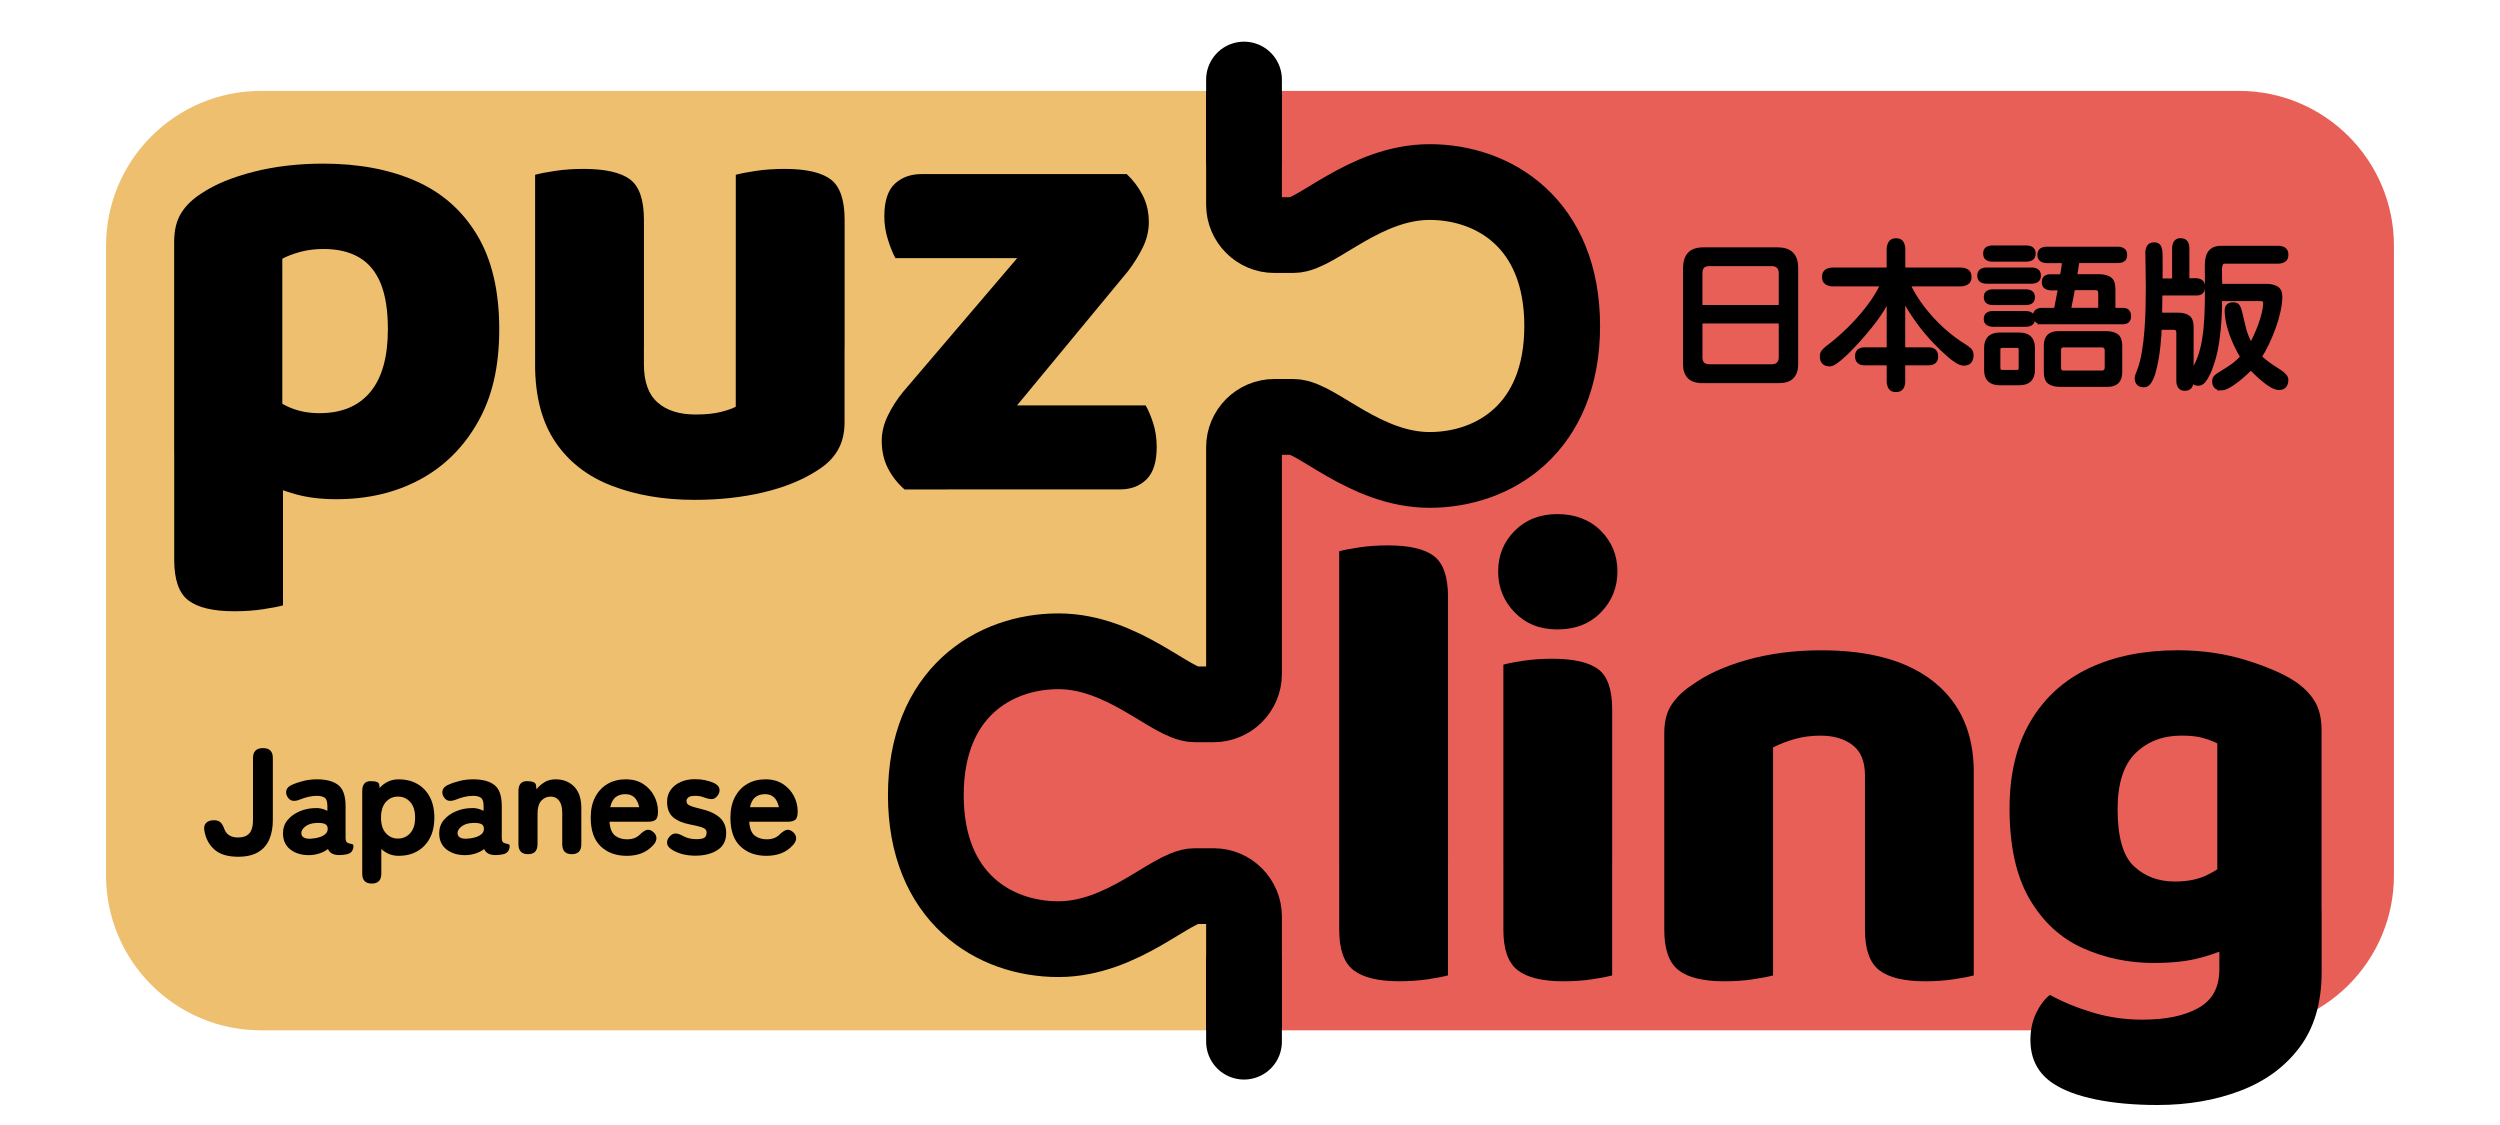 <?xml version="1.0" encoding="UTF-8"?><svg id="a" xmlns="http://www.w3.org/2000/svg" viewBox="0 0 660 297"><defs><style>.c{stroke-linecap:round;}.c,.d,.e{stroke:#000;stroke-miterlimit:10;}.c,.e{fill:none;stroke-width:20px;}.d{stroke-width:1.2px;}.f{fill:#edbf6e;}.g{fill:#e85f58;}</style></defs><path class="f" d="m68.88,24h259.12l2,38,49-12.94,29,17,4,34.53-30.37,22.2-53.63-13.72v74.51l-63-12.52-17,20,2,43,24,12,54-5.06v31H68.88c-22.58,0-40.88-18.3-40.88-40.88V64.88c0-22.58,18.3-40.88,40.88-40.88Z"/><path class="g" d="m329,24l1,40,59.42-13,25,44.92-35,33.08-42.42-18-18.56,77.76-58.02-11.76-15.94,42.82,15.21,27.32,57.73-13.14,10.58,38h263.12c22.58,0,40.88-18.3,40.88-40.88V64.88c0-22.58-18.3-40.88-40.88-40.88h-262.12Z"/><g><line class="c" x1="328.42" y1="275" x2="328.42" y2="254.02"/><line class="c" x1="328.42" y1="21" x2="328.42" y2="41.98"/><path class="e" d="m328.42,24.12v29.94c0,4.4,3.6,8,8,8h5c6,0,19-14,36-14s35,10.99,35,38-18,38-35,38-30-14-36-14h-5c-4.4,0-8,3.61-8,8.01v59.87c0,4.4-3.6,8-8,8h-5c-6,0-19-14-36-14s-35,10.99-35,38,18,38,35,38,30-14,36-14h5c4.4,0,8,3.61,8,8.01v29.94"/></g><g><path d="m88.81,131.79c-4.13,0-7.8-.46-11.01-1.38-3.21-.92-6.19-2.06-8.94-3.44v-23.91c1.95,1.49,4.21,2.87,6.79,4.13,2.58,1.26,5.47,1.89,8.69,1.89,5.85,0,10.32-1.86,13.42-5.59,3.1-3.73,4.64-9.26,4.64-16.6,0-4.93-.63-8.94-1.89-12.04-1.26-3.1-3.16-5.39-5.68-6.88-2.52-1.49-5.68-2.24-9.46-2.24-2.18,0-4.21.26-6.11.77-1.89.52-3.47,1.12-4.73,1.81v51.43h-28.55v-55.9c0-3.1.63-5.65,1.89-7.65,1.26-2,3.1-3.75,5.5-5.25,3.44-2.29,7.97-4.16,13.59-5.59,5.62-1.43,11.75-2.15,18.4-2.15,9.29,0,17.4,1.52,24.34,4.56,6.94,3.04,12.35,7.8,16.25,14.28,3.9,6.48,5.85,14.77,5.85,24.85s-1.89,17.95-5.68,24.6c-3.78,6.65-8.89,11.7-15.31,15.14-6.42,3.44-13.76,5.16-22.02,5.16Zm-27,29.58c-5.5,0-9.52-.95-12.04-2.84-2.52-1.89-3.78-5.48-3.78-10.75v-34.92h28.72v46.96c-1.26.34-3.04.69-5.33,1.03-2.29.34-4.82.52-7.57.52Z"/><path d="m169.99,92.06h-28.72v-45.92c1.26-.34,3.04-.69,5.33-1.03,2.29-.34,4.76-.52,7.4-.52,5.73,0,9.83.92,12.3,2.75,2.46,1.84,3.7,5.39,3.7,10.66v34.06Zm-28.72,4.13v-11.52h28.72v11.52c0,4.59,1.2,7.94,3.61,10.06,2.41,2.12,5.73,3.18,9.98,3.18,2.75,0,5.01-.23,6.79-.69,1.78-.46,3.07-.92,3.87-1.38v-22.7h28.72v26.83c0,2.87-.6,5.33-1.81,7.4-1.2,2.06-3.01,3.84-5.42,5.33-3.9,2.52-8.63,4.44-14.19,5.76-5.56,1.32-11.61,1.98-18.15,1.98-8.14,0-15.42-1.23-21.84-3.7-6.42-2.46-11.41-6.33-14.96-11.61-3.56-5.27-5.33-12.1-5.33-20.47Zm81.7-4.13h-28.72v-45.92c1.26-.34,3.04-.69,5.33-1.03,2.29-.34,4.82-.52,7.57-.52,5.62,0,9.66.92,12.13,2.75,2.46,1.84,3.7,5.39,3.7,10.66v34.06Z"/><path d="m250.15,129.21h-11.35c-1.84-1.6-3.3-3.47-4.39-5.59-1.09-2.12-1.63-4.56-1.63-7.31,0-2.18.54-4.39,1.63-6.62,1.09-2.24,2.44-4.33,4.04-6.28l49.02-57.45h9.98c1.72,1.61,3.12,3.47,4.21,5.59,1.09,2.12,1.63,4.5,1.63,7.14,0,2.29-.55,4.53-1.63,6.71-1.09,2.18-2.38,4.24-3.87,6.19l-47.64,57.62Zm41.28-83.25v22.19h-55.04c-.69-1.26-1.35-2.89-1.98-4.9-.63-2-.95-4.04-.95-6.11,0-4.01.92-6.88,2.75-8.6,1.83-1.72,4.18-2.58,7.05-2.58h48.16Zm-44.03,83.25v-22.19h55.04c.69,1.15,1.35,2.7,1.98,4.64.63,1.95.95,4.07.95,6.36,0,3.9-.89,6.74-2.67,8.51s-4.1,2.67-6.97,2.67h-48.33Z"/></g><g><path d="m382.27,227.4l-28.72-.17v-81.7c1.26-.34,3.04-.69,5.33-1.03,2.29-.34,4.82-.52,7.57-.52,5.62,0,9.66.95,12.13,2.84,2.46,1.89,3.7,5.48,3.7,10.75v69.83Zm-28.72-15.14h28.72v45.24c-1.26.34-3.04.69-5.33,1.03-2.29.34-4.82.52-7.57.52-5.5,0-9.52-.98-12.04-2.92-2.52-1.95-3.78-5.5-3.78-10.66v-33.2Z"/><path d="m395.51,150.86c0-4.24,1.46-7.83,4.39-10.75,2.92-2.92,6.68-4.39,11.27-4.39s8.51,1.46,11.44,4.39c2.92,2.92,4.39,6.51,4.39,10.75s-1.46,7.85-4.39,10.84c-2.92,2.98-6.74,4.47-11.44,4.47s-8.34-1.49-11.27-4.47c-2.92-2.98-4.39-6.59-4.39-10.84Zm30.1,76.37h-28.72v-51.77c1.26-.34,3.04-.69,5.33-1.03,2.29-.34,4.82-.52,7.57-.52,5.62,0,9.66.92,12.13,2.75,2.46,1.84,3.7,5.39,3.7,10.66v39.9Zm-28.72-14.96h28.72v45.24c-1.26.34-3.04.69-5.33,1.03-2.3.34-4.82.52-7.57.52-5.5,0-9.52-.98-12.04-2.92-2.52-1.95-3.78-5.5-3.78-10.66v-33.2Z"/><path d="m521.07,203.84v16h-28.72v-15.14c0-3.67-1.09-6.33-3.27-8-2.18-1.66-4.99-2.49-8.43-2.49-2.41,0-4.64.29-6.71.86-2.06.58-4.02,1.32-5.85,2.24v22.53h-28.72v-26.32c0-3.1.66-5.62,1.98-7.57,1.32-1.95,3.12-3.67,5.42-5.16,3.78-2.75,8.66-4.96,14.62-6.62,5.96-1.66,12.44-2.49,19.44-2.49,12.96,0,22.9,2.81,29.84,8.43,6.94,5.62,10.41,13.53,10.41,23.74Zm-81.7,8.43h28.72v45.24c-1.26.34-3.04.69-5.33,1.03-2.29.34-4.82.52-7.57.52-5.5,0-9.52-.98-12.04-2.92-2.52-1.95-3.78-5.5-3.78-10.66v-33.2Zm52.98,0h28.72v45.24c-1.26.34-3.04.69-5.33,1.03-2.3.34-4.82.52-7.57.52-5.5,0-9.52-.98-12.04-2.92-2.52-1.95-3.78-5.5-3.78-10.66v-33.2Z"/><path d="m568.71,254.23c-6.77,0-13.07-1.32-18.92-3.96-5.85-2.64-10.52-6.97-14.02-12.99-3.5-6.02-5.25-13.96-5.25-23.82,0-9.06,1.83-16.71,5.5-22.96,3.67-6.25,8.83-10.95,15.48-14.1,6.65-3.15,14.45-4.73,23.39-4.73,6.42,0,12.41.86,17.97,2.58,5.56,1.72,9.83,3.56,12.81,5.5,2.29,1.49,4.07,3.24,5.33,5.25,1.26,2.01,1.89,4.56,1.89,7.65v54.18h-27.52v-50.57c-1.15-.57-2.44-1.06-3.87-1.46-1.44-.4-3.3-.6-5.59-.6-4.93,0-8.97,1.55-12.13,4.64-3.16,3.1-4.73,8.03-4.73,14.79,0,7.34,1.43,12.36,4.3,15.05,2.87,2.7,6.48,4.04,10.84,4.04,3.44,0,6.33-.6,8.69-1.81,2.35-1.2,4.44-2.55,6.28-4.04l.86,22.53c-2.64,1.38-5.65,2.52-9.03,3.44-3.38.92-7.48,1.38-12.3,1.38Zm17.2,1.72v-15.65h27v16.34c0,8.03-1.92,14.62-5.76,19.78-3.84,5.16-9.06,9-15.65,11.52-6.59,2.52-13.91,3.78-21.93,3.78-6.08,0-11.5-.49-16.25-1.46-4.76-.98-8.51-2.38-11.27-4.21-4.02-2.64-6.02-6.48-6.02-11.52,0-2.64.52-5.02,1.55-7.14,1.03-2.12,2.24-3.7,3.61-4.73,3.32,1.83,7.08,3.38,11.27,4.64,4.18,1.26,8.57,1.89,13.16,1.89,6.19,0,11.12-1.03,14.79-3.1,3.67-2.06,5.5-5.45,5.5-10.15Z"/></g><g id="b"><path d="m62.87,226.18c-2.72,0-4.79-.62-6.22-1.86-1.43-1.24-2.33-2.91-2.7-5.02-.16-.85-.01-1.53.44-2.02.45-.49,1.15-.74,2.08-.74.8,0,1.4.21,1.8.62.4.41.73,1.02,1,1.82.56,1.41,1.76,2.12,3.6,2.12,1.31,0,2.29-.36,2.94-1.08.65-.72.98-1.88.98-3.48v-16.4c0-1.76.88-2.64,2.64-2.64s2.6.88,2.6,2.64v16.4c0,1.89-.31,3.57-.92,5.02-.61,1.45-1.59,2.59-2.94,3.4-1.35.81-3.11,1.22-5.3,1.22Z"/><path d="m82.07,225.74c-2.11.11-3.86-.35-5.26-1.36-1.4-1.01-2.1-2.48-2.1-4.4,0-1.36.41-2.53,1.22-3.5s1.87-1.73,3.16-2.28c1.29-.55,2.63-.83,4.02-.86.61-.05,1.2,0,1.76.14.56.15,1.08.34,1.56.58v-1.28c0-1.12-.24-1.85-.72-2.18-.48-.33-1.16-.5-2.04-.5-.72,0-1.46.09-2.22.26-.76.17-1.5.41-2.22.7-.77.32-1.43.43-1.98.34-.55-.09-1.01-.45-1.38-1.06-.35-.61-.43-1.21-.24-1.78.19-.57.68-1.03,1.48-1.38.96-.43,1.99-.77,3.1-1.04,1.11-.27,2.26-.4,3.46-.4,2.48,0,4.36.51,5.64,1.52,1.28,1.01,1.92,2.85,1.92,5.52v8.4c0,.27.01.45.04.56.08.37.23.62.46.74.23.12.46.2.7.24.24.04.45.09.62.16.17.07.26.23.26.5,0,.51-.14.96-.42,1.36-.28.4-.74.67-1.38.8-.29.05-.6.1-.92.14s-.65.06-1,.06c-1.57,0-2.57-.53-3-1.6-1.23.93-2.73,1.47-4.52,1.6Zm-.12-4.32c1.41-.08,2.54-.35,3.38-.82.84-.47,1.23-1.11,1.18-1.94-.03-.61-.33-1.01-.9-1.2-.57-.19-1.27-.25-2.1-.2-1.23.05-2.2.37-2.92.94-.72.57-1.07,1.18-1.04,1.82.03.45.23.81.62,1.06.39.25.98.37,1.78.34Z"/><path d="m98.15,233.26c-1.68,0-2.52-.88-2.52-2.64v-21.76c0-1.76.73-2.64,2.2-2.64s2.2.29,2.28.88l.12.92c1.36-1.52,3.04-2.28,5.04-2.28,1.81,0,3.43.39,4.84,1.18,1.41.79,2.53,1.93,3.34,3.44.81,1.51,1.22,3.34,1.22,5.5s-.41,3.95-1.22,5.46c-.81,1.51-1.93,2.65-3.34,3.44-1.41.79-3.03,1.18-4.84,1.18s-3.27-.6-4.6-1.8v6.48c0,1.76-.84,2.64-2.52,2.64Zm6.92-11.88c1.28,0,2.35-.47,3.22-1.42.87-.95,1.3-2.31,1.3-4.1s-.43-3.19-1.3-4.14c-.87-.95-1.94-1.42-3.22-1.42s-2.35.47-3.2,1.42c-.85.95-1.28,2.33-1.28,4.14s.43,3.15,1.28,4.1c.85.95,1.92,1.42,3.2,1.42Z"/><path d="m123.31,225.74c-2.11.11-3.86-.35-5.26-1.36-1.4-1.01-2.1-2.48-2.1-4.4,0-1.36.41-2.53,1.22-3.5s1.87-1.73,3.16-2.28c1.29-.55,2.63-.83,4.02-.86.61-.05,1.2,0,1.76.14.56.15,1.08.34,1.56.58v-1.28c0-1.12-.24-1.85-.72-2.18-.48-.33-1.16-.5-2.04-.5-.72,0-1.46.09-2.22.26-.76.17-1.5.41-2.22.7-.77.32-1.43.43-1.98.34-.55-.09-1.01-.45-1.38-1.06-.35-.61-.43-1.21-.24-1.78.19-.57.68-1.03,1.48-1.38.96-.43,1.99-.77,3.1-1.04,1.11-.27,2.26-.4,3.46-.4,2.48,0,4.36.51,5.64,1.52,1.28,1.01,1.92,2.85,1.92,5.52v8.4c0,.27.01.45.04.56.08.37.23.62.46.74.23.12.46.2.7.24.24.04.45.09.62.16.17.07.26.23.26.5,0,.51-.14.96-.42,1.36-.28.4-.74.67-1.38.8-.29.05-.6.1-.92.14s-.65.06-1,.06c-1.57,0-2.57-.53-3-1.6-1.23.93-2.73,1.47-4.52,1.6Zm-.12-4.32c1.41-.08,2.54-.35,3.38-.82.84-.47,1.23-1.11,1.18-1.94-.03-.61-.33-1.01-.9-1.2-.57-.19-1.27-.25-2.1-.2-1.23.05-2.2.37-2.92.94-.72.57-1.07,1.18-1.04,1.82.03.45.23.81.62,1.06.39.25.98.37,1.78.34Z"/><path d="m139.39,225.5c-1.68,0-2.52-.88-2.52-2.64v-14c0-1.76.75-2.64,2.24-2.64s2.32.36,2.4,1.08l.12,1.08c.53-.69,1.22-1.31,2.06-1.84.84-.53,1.83-.8,2.98-.8,2,0,3.63.64,4.9,1.92,1.27,1.28,1.9,3.17,1.9,5.68v9.52c0,1.76-.84,2.64-2.52,2.64s-2.52-.88-2.52-2.64v-8.28c0-1.41-.27-2.48-.82-3.2-.55-.72-1.29-1.08-2.22-1.08-1.01,0-1.85.37-2.5,1.1-.65.73-.98,1.89-.98,3.46v8c0,1.76-.84,2.64-2.52,2.64Z"/><path d="m165.47,225.94c-2.83,0-5.12-.83-6.88-2.5-1.76-1.67-2.64-4.19-2.64-7.58,0-2.11.39-3.91,1.18-5.42.79-1.51,1.87-2.67,3.26-3.48s2.99-1.22,4.8-1.22,3.35.41,4.62,1.24c1.27.83,2.23,1.89,2.9,3.18.67,1.29,1,2.66,1,4.1,0,1.15-.23,1.88-.68,2.2-.45.32-1.11.48-1.96.48h-10.16c.13,1.79.62,3.01,1.46,3.66.84.65,1.9.98,3.18.98,1.41,0,2.53-.41,3.36-1.24.61-.61,1.18-1.01,1.7-1.2.52-.19,1.07-.07,1.66.36.61.43.95.97,1.02,1.62.07.65-.22,1.33-.86,2.02-.91.99-1.94,1.7-3.1,2.14-1.16.44-2.45.66-3.86.66Zm-4.36-12.84h7.64c-.48-2.29-1.69-3.44-3.64-3.44-1.07,0-1.93.27-2.6.8-.67.53-1.13,1.41-1.4,2.64Z"/><path d="m183.55,225.9c-1.12,0-2.21-.13-3.26-.38-1.05-.25-2.05-.67-2.98-1.26-.75-.48-1.15-1.03-1.2-1.66-.05-.63.17-1.22.68-1.78.51-.53,1.03-.79,1.58-.78.55.01,1.19.23,1.94.66,1.04.56,2.21.84,3.52.84,1.01,0,1.72-.13,2.12-.38.4-.25.6-.73.6-1.42,0-.29-.1-.55-.3-.78s-.61-.44-1.24-.64c-.63-.2-1.57-.42-2.82-.66-1.95-.37-3.45-1.01-4.5-1.92-1.05-.91-1.58-2.27-1.58-4.08,0-1.2.32-2.25.96-3.14.64-.89,1.51-1.59,2.62-2.08,1.11-.49,2.35-.74,3.74-.74,1.89,0,3.6.35,5.12,1.04.8.4,1.26.91,1.38,1.52.12.61-.05,1.21-.5,1.8-.45.59-.95.89-1.5.9-.55.01-1.21-.13-1.98-.42-.4-.16-.8-.27-1.2-.34s-.81-.1-1.24-.1c-.88,0-1.48.14-1.8.42-.32.28-.48.61-.48.98,0,.27.08.51.24.72.16.21.51.42,1.04.62.53.2,1.36.43,2.48.7,2.21.51,3.89,1.27,5.02,2.3,1.13,1.03,1.7,2.39,1.7,4.1,0,2-.77,3.49-2.3,4.48-1.53.99-3.49,1.48-5.86,1.48Z"/><path d="m202.35,225.94c-2.83,0-5.12-.83-6.88-2.5-1.76-1.67-2.64-4.19-2.64-7.58,0-2.11.39-3.91,1.18-5.42.79-1.51,1.87-2.67,3.26-3.48s2.99-1.22,4.8-1.22,3.35.41,4.62,1.24c1.27.83,2.23,1.89,2.9,3.18.67,1.29,1,2.66,1,4.1,0,1.15-.23,1.88-.68,2.2-.45.32-1.11.48-1.96.48h-10.16c.13,1.79.62,3.01,1.46,3.66.84.65,1.9.98,3.18.98,1.41,0,2.53-.41,3.36-1.24.61-.61,1.18-1.01,1.7-1.2.52-.19,1.07-.07,1.66.36.61.43.95.97,1.02,1.62.07.65-.22,1.33-.86,2.02-.91.99-1.94,1.7-3.1,2.14-1.16.44-2.45.66-3.86.66Zm-4.36-12.84h7.64c-.48-2.29-1.69-3.44-3.64-3.44-1.07,0-1.93.27-2.6.8-.67.53-1.13,1.41-1.4,2.64Z"/></g><g><path class="d" d="m449.31,100.53c-2.93,0-4.39-1.46-4.39-4.39v-25.27c0-1.65.38-2.89,1.13-3.72.75-.84,1.98-1.25,3.68-1.25h19.62c3.18,0,4.77,1.6,4.77,4.81v25.44c0,2.93-1.46,4.39-4.39,4.39h-20.42Zm-.46-19.41h21.34v-9.04c0-.75-.22-1.35-.65-1.78-.43-.43-1.03-.65-1.78-.65h-16.49c-1.62,0-2.43.84-2.43,2.51v8.95Zm2.51,15.65h16.4c.75,0,1.35-.22,1.78-.65.43-.43.65-1.02.65-1.78v-9.54h-21.34v9.54c0,1.62.84,2.43,2.51,2.43Z"/><path class="d" d="m500.53,102.92c-.7,0-1.18-.22-1.44-.67-.26-.45-.4-.98-.4-1.59v-4.81h-6.44c-1.28,0-1.92-.6-1.92-1.8,0-.64.17-1.09.52-1.36.35-.26.82-.4,1.4-.4h6.44v-13.97c-1.03,2.2-2.34,4.33-3.91,6.38-1.58,2.05-3.19,3.97-4.83,5.75-.28.28-.71.73-1.3,1.36-.58.63-1.23,1.27-1.95,1.92-.71.66-1.39,1.22-2.05,1.69-.66.47-1.19.71-1.61.71-1.34,0-2.01-.7-2.01-2.09,0-.47.14-.88.42-1.21.28-.33.6-.64.96-.92,1.84-1.37,3.7-2.96,5.58-4.79,1.88-1.83,3.63-3.78,5.23-5.86,1.6-2.08,2.89-4.16,3.87-6.26h-13.18c-.64,0-1.19-.14-1.63-.42-.45-.28-.67-.77-.67-1.46s.22-1.22.67-1.49c.45-.26.99-.4,1.63-.4h14.77v-5.4c0-.64.14-1.19.42-1.65.28-.46.77-.69,1.46-.69s1.21.23,1.46.69c.25.46.38,1.01.38,1.65v5.4h15.15c.64,0,1.19.13,1.65.4.46.27.69.76.69,1.49s-.23,1.19-.69,1.46c-.46.28-1.01.42-1.65.42h-13.89c1.03,2.2,2.34,4.33,3.91,6.38,1.58,2.05,3.32,3.94,5.23,5.67,1.91,1.73,3.9,3.22,5.96,4.48.42.25.8.54,1.15.88.35.33.52.78.52,1.34,0,.67-.15,1.2-.46,1.59s-.82.59-1.55.59c-.47,0-1.05-.21-1.74-.63s-1.37-.93-2.07-1.55c-.7-.61-1.35-1.21-1.95-1.78-.6-.57-1.05-1.03-1.36-1.36-1.79-1.81-3.42-3.75-4.9-5.79-1.48-2.05-2.82-4.19-4.02-6.42v13.89h6.78c1.28,0,1.92.6,1.92,1.8,0,.61-.17,1.06-.52,1.34-.35.28-.82.42-1.4.42h-6.78v4.81c0,.64-.13,1.18-.4,1.61-.26.43-.76.65-1.49.65Z"/><path class="d" d="m524.48,74.3c-.53,0-.98-.11-1.34-.33-.36-.22-.54-.63-.54-1.21s.18-.99.54-1.21c.36-.22.81-.33,1.34-.33h11.84c.53,0,.98.11,1.34.33.36.22.54.63.54,1.21s-.18.99-.54,1.21c-.36.22-.81.33-1.34.33h-11.84Zm1.51-5.82c-.53,0-.97-.11-1.32-.33-.35-.22-.52-.63-.52-1.21s.17-.99.52-1.21c.35-.22.79-.33,1.32-.33h8.95c.53,0,.98.11,1.34.33.36.22.54.63.54,1.21s-.18.99-.54,1.21c-.36.22-.81.33-1.34.33h-8.95Zm.13,11.46c-.53,0-.96-.11-1.3-.33-.33-.22-.5-.61-.5-1.17s.17-.94.52-1.15c.35-.21.77-.31,1.28-.31h8.7c.53,0,.96.11,1.3.33.33.22.5.61.5,1.17s-.17.94-.52,1.15-.77.31-1.28.31h-8.7Zm.08,5.73c-.5,0-.94-.1-1.32-.31-.38-.21-.57-.59-.57-1.15s.17-.95.5-1.17c.33-.22.77-.33,1.3-.33h8.7c.53,0,.96.11,1.3.33.33.22.5.61.5,1.17s-.17.94-.52,1.15c-.35.21-.77.31-1.28.31h-8.62Zm1.72,15.44c-2.34,0-3.51-1.12-3.51-3.35v-5.94c0-2.29,1.17-3.43,3.51-3.43h5.19c2.34,0,3.51,1.14,3.51,3.43v5.86c0,2.29-1.17,3.43-3.51,3.43h-5.19Zm.71-2.85h3.77c.75,0,1.13-.38,1.13-1.13v-4.77c0-.75-.38-1.13-1.13-1.13h-3.77c-.75,0-1.13.38-1.13,1.13v4.77c0,.75.38,1.13,1.13,1.13Zm10.54-13.26c-.53,0-.98-.12-1.34-.36-.36-.24-.54-.65-.54-1.23s.18-.99.54-1.21c.36-.22.81-.33,1.34-.33h3.64l1.13-5.86c-.47,0-1.05.02-1.74.06-.68.04-1.28-.03-1.8-.23-.52-.19-.77-.64-.77-1.34,0-.56.15-.95.46-1.17.31-.22.71-.33,1.21-.33h3.1c.11-.67.23-1.36.36-2.07.13-.71.19-1.4.19-2.07h-4.6c-.53,0-.98-.12-1.34-.36-.36-.24-.54-.65-.54-1.23s.18-.99.54-1.21c.36-.22.81-.33,1.34-.33h18.7c.56,0,1.02.11,1.38.33.36.22.54.64.54,1.25s-.18,1.03-.54,1.23c-.36.21-.82.31-1.38.31h-10.67l-.63,4.14h6.36c1.17,0,2.09.22,2.76.65.67.43,1,1.3,1,2.62v5.61h2.59c1.03,0,1.55.53,1.55,1.59s-.52,1.55-1.55,1.55h-21.3Zm4.64,16.53c-1.14,0-2.04-.22-2.68-.67-.64-.45-.96-1.3-.96-2.55v-7.11c0-2.12,1.06-3.18,3.18-3.18h12.64c1.17,0,2.08.22,2.72.67.64.45.96,1.31.96,2.59v6.99c0,2.18-1.07,3.26-3.22,3.26h-12.64Zm1.05-3.1h10c.42,0,.75-.13,1-.38.25-.25.38-.59.38-1v-4.56c0-.42-.12-.75-.38-1-.25-.25-.59-.38-1-.38h-10c-.89,0-1.34.45-1.34,1.34v4.64c0,.89.45,1.34,1.34,1.34Zm1.26-16.57h8.41v-4.48c0-.92-.45-1.38-1.34-1.38h-5.94l-1.13,5.86Z"/><path class="d" d="m576.83,102.58c-.64,0-1.08-.2-1.32-.59-.24-.39-.36-.88-.36-1.46v-12.68c0-.92-.45-1.38-1.34-1.38h-3.72c0,.39-.03,1.03-.08,1.92-.06.89-.15,1.91-.27,3.05-.12,1.14-.29,2.31-.5,3.49-.21,1.19-.46,2.29-.75,3.31-.29,1.02-.64,1.84-1.05,2.47s-.87.94-1.4.94c-1.26,0-1.88-.61-1.88-1.84,0-.22.08-.54.23-.94.15-.4.27-.72.36-.94.56-1.42.99-3.08,1.3-4.96.31-1.88.54-3.83.69-5.86.15-2.02.25-3.99.29-5.9.04-1.91.06-3.63.06-5.17s-.01-3.12-.04-4.69c-.03-1.56-.06-3.12-.08-4.69,0-.56.13-1.05.38-1.46s.68-.63,1.3-.63c.73,0,1.19.26,1.38.77.19.52.29,1.07.29,1.65,0,1.2,0,2.39.02,3.56s0,2.36-.02,3.56h3.72v-8.62c0-.56.12-1.03.36-1.42.24-.39.66-.59,1.28-.59s1.09.19,1.34.56.38.86.38,1.44v8.62c.53,0,1.12-.02,1.76-.06s1.2.04,1.67.25c.47.21.71.71.71,1.49,0,1.09-.53,1.63-1.59,1.63h-9.67l-.08,5.73h4.81c1.12,0,1.98.22,2.59.65.61.43.92,1.26.92,2.49v14.23c0,.59-.12,1.07-.36,1.46s-.68.59-1.32.59Zm9.54-.13c-1.17,0-1.76-.61-1.76-1.84,0-.47.17-.86.52-1.15s.69-.54,1.03-.73c1.09-.64,2.13-1.31,3.14-2.01,1-.7,1.92-1.52,2.76-2.47-.67-1.09-1.33-2.34-1.97-3.77-.64-1.42-1.17-2.88-1.57-4.37-.4-1.49-.61-2.88-.61-4.16,0-1.03.56-1.55,1.67-1.55.56,0,.95.17,1.17.5.22.33.39.74.5,1.21.36,1.59.74,3.16,1.13,4.71.39,1.55,1.02,3.03,1.88,4.46.39-.67.81-1.49,1.25-2.45s.87-1.98,1.26-3.05c.39-1.07.7-2.11.94-3.12.24-1,.36-1.9.36-2.68,0-.39-.12-.67-.36-.84-.24-.17-.54-.25-.9-.25h-10.79c.03,1.56-.01,3.33-.13,5.29-.11,1.97-.31,3.91-.59,5.84-.28,1.92-.66,3.65-1.13,5.19-.11.33-.28.83-.5,1.49-.22.66-.5,1.33-.84,2.03-.33.7-.7,1.29-1.11,1.78-.4.49-.84.73-1.32.73-.61,0-1.05-.17-1.32-.52-.27-.35-.4-.82-.4-1.4,0-.36.1-.76.31-1.19.21-.43.4-.79.56-1.07.64-1.2,1.16-2.43,1.55-3.7.39-1.27.68-2.56.88-3.87.28-1.76.47-3.6.56-5.52s.15-3.86.15-5.79v-5.54c0-.75,0-1.55-.02-2.38-.01-.84.07-1.62.25-2.34.18-.73.54-1.31,1.09-1.76.54-.45,1.36-.67,2.45-.67h14.94c.61,0,1.12.13,1.53.38.4.25.61.71.61,1.38s-.2,1.13-.61,1.38c-.41.25-.91.38-1.53.38h-13.98c-.61,0-1,.22-1.17.67-.17.45-.25.91-.25,1.38,0,.75,0,1.5.02,2.24.01.74.04,1.49.06,2.24h12.34c.95,0,1.77.19,2.47.56.7.38,1.05,1.11,1.05,2.2,0,1.14-.16,2.43-.48,3.87-.32,1.44-.75,2.9-1.3,4.39-.54,1.49-1.14,2.9-1.78,4.23-.64,1.33-1.28,2.46-1.92,3.41.64.64,1.34,1.24,2.09,1.8.75.56,1.52,1.07,2.3,1.55.28.17.63.4,1.05.69.42.29.79.61,1.13.96.33.35.5.72.5,1.11,0,.61-.15,1.11-.44,1.49s-.77.56-1.44.56c-.56,0-1.19-.2-1.88-.61-.7-.4-1.41-.91-2.13-1.51-.73-.6-1.39-1.19-1.99-1.78-.6-.59-1.08-1.06-1.44-1.42-.36.39-.87.89-1.53,1.49-.66.6-1.37,1.21-2.15,1.82-.78.61-1.54,1.12-2.28,1.53-.74.4-1.37.61-1.9.61Z"/></g></svg>